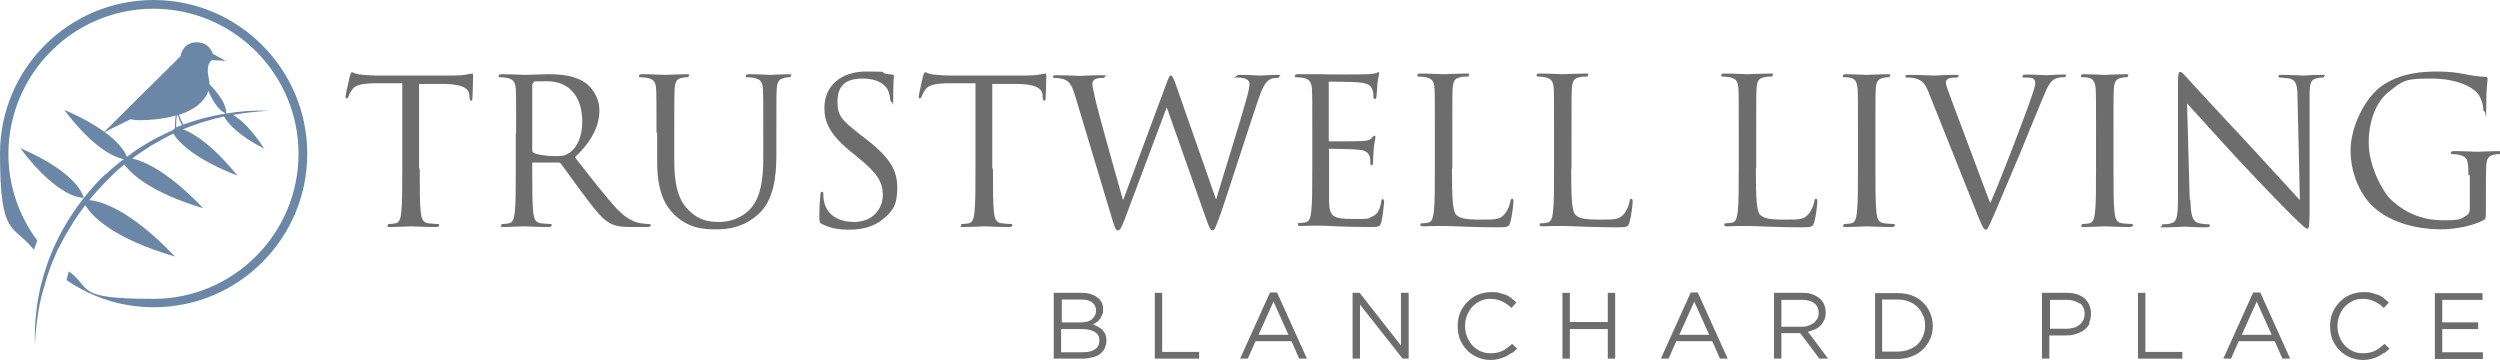 <?xml version="1.0" encoding="UTF-8"?>
<svg id="Layer_1" xmlns="http://www.w3.org/2000/svg" version="1.1" viewBox="0 0 744.5 107.2">
  <!-- Generator: Adobe Illustrator 29.4.0, SVG Export Plug-In . SVG Version: 2.1.0 Build 152)  -->
  <defs>
    <style>
      .st0 {
        fill: #6a87a7;
      }

      .st1 {
        fill: #6d6d6d;
      }
    </style>
  </defs>
  <path class="st0" d="M45.7,0C20.5,0,0,20.5,0,45.7s3.8,20.8,10.1,28.7l1-2.8c-5.4-7.2-8.6-16.2-8.6-25.8C2.6,21.9,21.9,2.6,45.7,2.6s43.2,19.4,43.2,43.2-19.4,43.2-43.2,43.2-18.1-3-25.2-8.2l-.7,2.6c7.4,5.1,16.3,8.1,26,8.1,25.2,0,45.7-20.5,45.7-45.7S71,0,45.7,0Z"/>
  <path class="st0" d="M6,44.1c11.7,15.5,18.9,14.8,18.9,14.8,0,0,0,0,0,0,0,0,0,0,0,0h0,0s-1-7.1-18.9-14.8c0,0,0,0,0,0,0,0,0,0,0,0,0,0,0,0,0,0,0,0,0,0,0,0Z"/>
  <polyline class="st0" points="38.8 25.7 38.8 25.7 38.8 25.7"/>
  <path class="st0" d="M51.4,38.8c-4.8,2.1-9.4,4.7-13.6,7.9-.8-2.1-4.3-7.8-18.7-14,0,0,0,0,0,0,0,0,0,0,0,0,0,0,0,0,0,0,0,0,0,0,0,0,9,11.9,15.3,14.2,17.7,14.7-1.8,1.4-3.6,2.9-5.3,4.5-.2,0-.3,0-.3,0,0,0,0,0,0,0,0,0,0,0,0,0h0,0s0,0,0,.2c-.3.3-.7.6-1,.9-5.2,5.3-9.6,11.4-12.9,18-.8,1.6-1.6,3.3-2.2,4.9-.8,1.9-1.4,3.8-2,5.7-.3,1-.5,1.9-.8,2.9-.7,2.8-1.2,5.6-1.5,8.4-.4,3.3-.5,6.6-.4,9.9.1-3.3.5-6.6,1-9.8.4-2.6,1-5.2,1.8-7.7.3-.9.5-1.9.8-2.8.7-2.1,1.4-4.1,2.3-6.1.6-1.5,1.3-2.9,2.1-4.3.9-1.8,1.9-3.5,3-5.2.2-.3.4-.6.5-.9,1.1-1.7,2.3-3.3,3.5-4.9,1.7,2.9,7.6,9.7,26.7,15.3h0s0,0,0,0c0,0,0,0,0,0,0,0,0,0,0,0-13.4-14.1-22.1-16.5-25.5-16.8,1.5-1.9,3.2-3.7,4.9-5.5.2-.2.4-.4.6-.6.6-.6,1.1-1.1,1.7-1.7,1-1,2.1-1.9,3.2-2.8,2.2,2.9,8,8.4,23.5,13,0,0,0,0,0,0,0,0,0,0,0,0,0,0,0,0,0,0,0,0,0,0,0,0-10.1-10.6-17.2-13.9-21.1-14.8,1.2-.9,2.3-1.7,3.6-2.5.6-.4,1.2-.8,1.8-1.2,2.2-1.3,4.5-2.6,6.8-3.7,1.7,2.7,6.5,7.6,19.1,12.5,0,0,0,0,0,0,0,0,0,0,0,0,0,0,0,0,0,0,0,0,0,0,0,0-7.3-9-12.8-12.5-16.2-13.8,1.4-.6,2.9-1.1,4.3-1.6.7-.3,1.5-.5,2.2-.7,1.9-.6,3.8-1.1,5.7-1.5,1.2,2,4.2,5.6,12,9.6,0,0,0,0,0,0,0,0,0,0,0,0,0,0,0,0,0,0,0,0,0,0,0,0-3.8-5.9-7-8.7-9.3-10.1,3.5-.6,7-1,10.5-1.2-4.2-.2-8.3.1-12.5.8,0-.5.2-4.1-6.7-10.3,0,0,0,0,0,0,0,0,0,0,0,0,0,0,0,0,0,0,0,0,0,0,0,0,2.7,8.5,5.9,10.1,6.6,10.3-4.9.8-9.7,2.1-14.3,3.9-.2,0-.4.2-.6.2"/>
  <path class="st0" d="M63.4,16c-.2-.6-1.4-3.6-5.1-3.4-3.8.2-4.4,3.5-4.5,4.1l-23,22.8,8.1-4c1.1.3,2.6.3,2.7.3,2.9,0,6.9-.3,10.7-1.4-.3,2.1-.2,5.2-.2,5.4h.4c0,0-.2-3.5.2-5.5,0,0,.1,0,.2,0,.8,2.4,1.8,3.8,1.8,3.9l.4-.2s-.9-1.4-1.8-3.8c3-1,5.8-2.5,7.5-4.8,1.4-1.9,1.9-4,1.4-6-1-4.1.6-5.3.9-5.5l4.1.2-3.9-2.1Z"/>
  <g>
    <path class="st1" d="M324.8,87.6c.8.2,1.5.6,2,1,.6.4,1,.9,1.3,1.5.3.6.4,1.3.4,2s0,1.2-.3,1.7-.4.9-.7,1.3c-.3.4-.6.7-1,.9-.4.3-.7.5-1.1.6.6.2,1.1.4,1.6.7.5.3,1,.6,1.3,1,.4.4.7.8.9,1.3s.3,1.1.3,1.8-.2,1.6-.5,2.3c-.3.7-.8,1.2-1.4,1.7-.6.5-1.4.8-2.2,1-.9.2-1.8.4-2.9.4h-8.7v-19.6h8.3c1,0,1.8.1,2.6.3ZM325.1,95.1c.8-.6,1.3-1.5,1.3-2.6s-.4-1.8-1.1-2.4-1.8-.9-3.2-.9h-5.9v6.8h5.8c1.3,0,2.4-.3,3.2-.9ZM326.1,104c.9-.6,1.3-1.5,1.3-2.6s-.4-1.9-1.3-2.5c-.9-.6-2.2-.9-3.9-.9h-6.2v6.9h6.6c1.5,0,2.7-.3,3.5-.9Z"/>
    <path class="st1" d="M343.9,87.2h2.2v17.6h11v2h-13.2v-19.6Z"/>
    <path class="st1" d="M389.3,106.8h-2.4l-2.3-5.2h-10.7l-2.3,5.2h-2.3l8.9-19.7h2.1l8.9,19.7ZM379.3,89.7l-4.5,10h8.9l-4.5-10Z"/>
    <path class="st1" d="M417.3,87.2h2.2v19.6h-1.8l-12.7-16.1v16.1h-2.2v-19.6h2.1l12.3,15.7v-15.7Z"/>
    <path class="st1" d="M450.1,105.1c-.6.4-1.1.8-1.8,1.1-.6.3-1.3.5-2,.7-.7.2-1.5.3-2.4.3-1.4,0-2.7-.3-3.9-.8-1.2-.5-2.2-1.2-3.1-2.1-.9-.9-1.6-2-2.1-3.2-.5-1.2-.7-2.6-.7-4s.2-2.7.7-3.9c.5-1.2,1.2-2.3,2.1-3.2.9-.9,1.9-1.7,3.1-2.2,1.2-.5,2.5-.8,4-.8s1.7,0,2.4.2,1.4.4,2,.6,1.2.6,1.7,1,1,.8,1.5,1.3l-1.5,1.6c-.8-.8-1.7-1.4-2.7-1.9-1-.5-2.1-.8-3.5-.8s-2.1.2-3,.6c-.9.4-1.7,1-2.4,1.7-.7.7-1.2,1.6-1.6,2.6-.4,1-.6,2-.6,3.2s.2,2.2.6,3.2c.4,1,.9,1.8,1.6,2.6.7.7,1.5,1.3,2.4,1.7s1.9.6,3,.6,2.5-.2,3.5-.7c1-.5,1.9-1.2,2.9-2.1l1.5,1.4c-.5.5-1,1-1.6,1.4Z"/>
    <path class="st1" d="M467.5,98v8.8h-2.2v-19.6h2.2v8.7h11.3v-8.7h2.2v19.6h-2.2v-8.8h-11.3Z"/>
    <path class="st1" d="M514.6,106.8h-2.4l-2.3-5.2h-10.7l-2.3,5.2h-2.3l8.9-19.7h2.1l8.9,19.7ZM504.6,89.7l-4.5,10h8.9l-4.5-10Z"/>
    <path class="st1" d="M541.8,106.8l-5.7-7.6h-5.6v7.6h-2.2v-19.6h8.4c1.1,0,2.1.1,2.9.4s1.6.7,2.2,1.2c.6.5,1.1,1.1,1.4,1.8.3.7.5,1.5.5,2.4s-.1,1.6-.4,2.2c-.3.6-.6,1.2-1.1,1.7-.5.5-1,.9-1.7,1.2-.7.3-1.4.5-2.1.7l6,8h-2.7ZM540.3,90.3c-.9-.7-2.1-1-3.7-1h-6.1v8h6c.7,0,1.4,0,2-.3.6-.2,1.2-.5,1.6-.8s.8-.8,1.1-1.3.4-1.1.4-1.7c0-1.2-.4-2.2-1.3-2.9Z"/>
    <path class="st1" d="M574.8,100.9c-.5,1.2-1.2,2.2-2.1,3.1-.9.9-2,1.6-3.3,2.1-1.3.5-2.7.8-4.2.8h-6.8v-19.6h6.8c1.5,0,2.9.2,4.2.7,1.3.5,2.4,1.2,3.3,2.1s1.6,1.9,2.1,3.1c.5,1.2.8,2.5.8,3.9s-.3,2.7-.8,3.9ZM572.7,94c-.4-1-.9-1.8-1.6-2.5s-1.6-1.3-2.6-1.7-2.1-.6-3.4-.6h-4.6v15.5h4.6c1.2,0,2.4-.2,3.4-.6,1-.4,1.9-.9,2.6-1.6.7-.7,1.2-1.5,1.6-2.5.4-.9.6-2,.6-3.1s-.2-2.1-.6-3.1Z"/>
    <path class="st1" d="M622.3,96.3c-.4.8-1,1.5-1.7,2-.7.5-1.5.9-2.5,1.2-.9.3-1.9.4-3,.4h-4.8v6.9h-2.2v-19.6h7.3c1.1,0,2.1.1,3,.4.9.3,1.7.7,2.3,1.2.6.5,1.1,1.2,1.5,2,.3.8.5,1.6.5,2.6s-.2,2-.6,2.8ZM619.3,90.4c-1-.7-2.2-1.1-3.8-1.1h-5v8.6h4.9c.8,0,1.5-.1,2.2-.3.7-.2,1.2-.5,1.7-.9.5-.4.8-.8,1.1-1.4s.4-1.1.4-1.8c0-1.4-.5-2.5-1.4-3.2Z"/>
    <path class="st1" d="M636.7,87.2h2.2v17.6h11v2h-13.2v-19.6Z"/>
    <path class="st1" d="M682.1,106.8h-2.4l-2.3-5.2h-10.7l-2.3,5.2h-2.3l8.9-19.7h2.1l8.9,19.7ZM672.1,89.7l-4.5,10h8.9l-4.5-10Z"/>
    <path class="st1" d="M709.9,105.1c-.6.4-1.1.8-1.8,1.1-.6.3-1.3.5-2,.7-.7.2-1.5.3-2.4.3-1.4,0-2.7-.3-3.9-.8-1.2-.5-2.2-1.2-3.1-2.1-.9-.9-1.6-2-2.1-3.2-.5-1.2-.7-2.6-.7-4s.2-2.7.7-3.9c.5-1.2,1.2-2.3,2.1-3.2.9-.9,1.9-1.7,3.1-2.2,1.2-.5,2.5-.8,4-.8s1.7,0,2.4.2,1.4.4,2,.6,1.2.6,1.7,1,1,.8,1.5,1.3l-1.5,1.6c-.8-.8-1.7-1.4-2.7-1.9-1-.5-2.1-.8-3.5-.8s-2.1.2-3,.6c-.9.4-1.7,1-2.4,1.7-.7.7-1.2,1.6-1.6,2.6-.4,1-.6,2-.6,3.2s.2,2.2.6,3.2c.4,1,.9,1.8,1.6,2.6.7.7,1.5,1.3,2.4,1.7s1.9.6,3,.6,2.5-.2,3.5-.7c1-.5,1.9-1.2,2.9-2.1l1.5,1.4c-.5.5-1,1-1.6,1.4Z"/>
    <path class="st1" d="M739.3,89.3h-12v6.7h10.7v2h-10.7v6.9h12.1v2h-14.3v-19.6h14.2v2Z"/>
  </g>
  <g>
    <path class="st1" d="M125,50.2c0,5.8,0,10.5.3,13,.2,1.7.5,3.1,2.3,3.3.8.1,2.2.2,2.7.2s.5.2.5.4c0,.3-.3.5-1,.5-3.3,0-7.1-.2-7.4-.2s-4.1.2-5.9.2-1-.1-1-.5.1-.4.5-.4c.5,0,1.3-.1,1.8-.2,1.2-.2,1.5-1.6,1.7-3.3.3-2.5.3-7.3.3-13v-25.4h-8.9c-3.7.2-5.2.6-6.1,2-.7,1-.8,1.4-1,1.9-.2.5-.4.6-.6.6s-.3-.2-.3-.5c0-.6,1.2-5.8,1.3-6.2.1-.4.4-1.1.6-1.1.4,0,1,.6,2.6.7,1.7.2,4,.3,4.7.3h22.5c1.9,0,3.3-.1,4.3-.3.9-.1,1.4-.3,1.7-.3s.3.4.3.7c0,1.8-.2,5.9-.2,6.6s-.2.8-.4.8-.4-.2-.5-1v-.7c-.2-1.8-1.7-3.2-7.4-3.3h-7.6c0-.1,0,25.3,0,25.3Z"/>
    <path class="st1" d="M153.7,39.6c0-9.4,0-11-.1-13-.1-2-.6-3-2.6-3.4-.5-.1-1.5-.2-2-.2s-.5-.1-.5-.4c0-.4.3-.5,1-.5,2.7,0,6.5.2,6.8.2.7,0,5.2-.2,7.1-.2,3.8,0,7.8.4,11,2.6,1.5,1.1,4.1,4,4.1,8.2s-1.9,8.9-7.3,13.9c4.9,6.3,9,11.6,12.5,15.4,3.2,3.4,5.8,4.1,7.3,4.3,1.1.2,2,.2,2.3.2s.5.2.5.4c0,.4-.4.5-1.4.5h-4.3c-3.4,0-4.9-.3-6.4-1.1-2.6-1.4-4.7-4.3-8.1-8.8-2.5-3.3-5.3-7.3-6.5-8.9-.2-.2-.4-.4-.8-.4h-7.4c-.3-.1-.4,0-.4.4v1.4c0,5.8,0,10.5.3,13,.2,1.7.5,3.1,2.3,3.3.8.1,2.2.2,2.7.2s.5.2.5.4c0,.3-.3.5-1,.5-3.3,0-7.1-.2-7.4-.2s-3.8.2-5.6.2-1-.1-1-.5.1-.4.5-.4c.5,0,1.3-.1,1.8-.2,1.2-.2,1.5-1.6,1.7-3.3.3-2.5.3-7.3.3-13v-10.6ZM158.5,44.8c0,.3.1.5.4.7.9.5,3.7,1,6.3,1s3.1-.2,4.5-1.1c2.1-1.4,3.7-4.7,3.7-9.2,0-7.5-4-12-10.4-12s-3.4.2-4,.4c-.3.1-.5.4-.5.7v19.6Z"/>
    <path class="st1" d="M195.5,39.6c0-9.4,0-11-.1-13-.1-2-.6-3-2.6-3.4-.5-.1-1.5-.2-2-.2s-.5-.1-.5-.4c0-.4.3-.5,1-.5,2.7,0,6.4.2,6.9.2s4.1-.2,5.9-.2,1,.1,1,.5-.2.4-.5.4c-.4,0-.8,0-1.5.2-1.6.2-2.1,1.3-2.2,3.4-.1,1.9-.1,3.6-.1,13v8.4c0,8.6,1.9,12.4,4.5,14.8,2.9,2.8,5.6,3.3,9.1,3.3s7.3-1.7,9.4-4.3c2.8-3.4,3.5-8.5,3.5-14.7v-7.5c0-9.4,0-11-.1-13-.1-2-.6-3-2.6-3.4-.5-.1-1.5-.2-2-.2s-.5-.1-.5-.4c0-.4.3-.5,1-.5,2.7,0,6,.2,6.4.2s3.2-.2,5-.2,1,.1,1,.5-.2.4-.5.4c-.4,0-.8,0-1.5.2-1.6.4-2.1,1.3-2.2,3.4-.1,1.9-.1,3.6-.1,13v6.4c0,6.5-.7,13.7-5.5,17.9-4.3,3.8-8.8,4.4-12.4,4.4s-8.1-.2-12.4-4.3c-2.9-2.8-5.2-7-5.2-15.8v-8.8Z"/>
    <path class="st1" d="M244.9,66.8c-.8-.4-.9-.7-.9-2.3,0-3,.2-5.4.3-6.4,0-.7.2-1,.5-1s.4.2.4.7,0,1.4.2,2.2c.9,4.4,4.9,6.1,8.9,6.1,5.8,0,8.6-4.1,8.6-8s-1.7-6.5-6.9-10.8l-2.7-2.2c-6.4-5.2-7.8-8.9-7.8-13,0-6.4,4.8-10.8,12.4-10.8s4.1.2,5.6.6c1.1.2,1.6.3,2.1.3s.6.1.6.4-.2,2.3-.2,6.4-.1,1.4-.4,1.4-.4-.3-.5-.8c0-.7-.4-2.3-.8-3-.4-.7-2-3.2-7.5-3.2s-7.4,2.6-7.4,7,1.6,5.6,7.3,10.1l1.7,1.3c7.1,5.6,8.8,9.3,8.8,14.1s-1,7-5.1,10c-2.6,1.8-5.8,2.5-9.1,2.5s-5.6-.4-8-1.6Z"/>
    <path class="st1" d="M295.7,50.2c0,5.8,0,10.5.3,13,.2,1.7.5,3.1,2.3,3.3.8.1,2.2.2,2.7.2s.5.2.5.4c0,.3-.3.5-1,.5-3.3,0-7.1-.2-7.4-.2s-4.1.2-5.9.2-1-.1-1-.5.1-.4.5-.4c.5,0,1.3-.1,1.8-.2,1.2-.2,1.5-1.6,1.7-3.3.3-2.5.3-7.3.3-13v-25.4h-8.9c-3.7.2-5.2.6-6.1,2-.7,1-.8,1.4-1,1.9-.2.5-.4.6-.6.6s-.3-.2-.3-.5c0-.6,1.2-5.8,1.3-6.2.1-.4.4-1.1.6-1.1.4,0,1,.6,2.6.7,1.7.2,4,.3,4.7.3h22.5c1.9,0,3.3-.1,4.3-.3.9-.1,1.4-.3,1.7-.3s.3.4.3.7c0,1.8-.2,5.9-.2,6.6s-.2.8-.4.8-.4-.2-.5-1v-.7c-.2-1.8-1.7-3.2-7.4-3.3h-7.6c0-.1,0,25.3,0,25.3Z"/>
    <path class="st1" d="M362,59.3h.2c1.6-5.5,7.1-22.9,9.2-30.6.6-2.2.7-3.1.7-3.8s-.7-1.8-3.4-1.8-.5-.2-.5-.4.3-.4,1-.4c3.1,0,5.6.2,6.1.2s3-.2,4.9-.2.8.1.8.4-.2.5-.5.5-1.4,0-2,.3c-1.8.7-2.8,3.2-3.9,6.5-2.6,7.6-8.7,26.7-11,33.4-1.6,4.4-1.9,5.2-2.5,5.2s-1-.8-1.8-3.1l-11.8-33.4h-.1c-2.2,5.8-10.4,27.7-12.5,33.3-1,2.5-1.3,3.2-2,3.2s-.9-.7-2.1-4.7l-10.7-35.6c-1-3.2-1.7-4.1-3.3-4.7-.8-.3-2.3-.4-2.7-.4s-.5,0-.5-.4.4-.4,1-.4c3.1,0,6.4.2,7.1.2s3.2-.2,6.2-.2,1.1.2,1.1.4c0,.4-.3.4-.6.4-.5,0-1.6,0-2.3.4-.4.2-.8.7-.8,1.4s.5,2.9,1.1,5.5c.9,3.8,7.1,25.9,8,29h.1l12.7-34.2c.9-2.5,1.1-2.8,1.5-2.8s.8.8,1.5,2.8l11.9,34Z"/>
    <path class="st1" d="M390.8,39.6c0-9.4,0-11-.1-13-.1-2-.6-3-2.6-3.4-.5-.1-1.5-.2-2-.2s-.5-.1-.5-.4c0-.4.3-.5,1-.5,1.4,0,3,0,4.3,0h2.5c.4.1,12.4.1,13.7,0,1.1,0,2.1-.2,2.6-.3.3,0,.5-.3.8-.3s.2.2.2.5-.3,1.1-.5,2.8c0,.6-.2,3.2-.3,4,0,.3-.2.7-.4.7-.4,0-.5-.3-.5-.8s0-1.4-.4-2.2c-.4-1-1-1.7-4.3-2-1-.1-7.6-.2-8.2-.2s-.4.2-.4.6v16.6c0,.4,0,.6.4.6.8,0,8.2,0,9.5-.1,1.4-.1,2.3-.2,2.8-.8.4-.5.7-.8.9-.8s.3.1.3.5-.3,1.4-.5,3.4c-.1,1.2-.2,3.4-.2,3.8s0,1.1-.4,1.1-.4-.2-.4-.5c0-.6,0-1.2-.2-2-.2-.8-.8-1.9-3.1-2.1-1.6-.2-7.6-.3-8.6-.3s-.4.2-.4.4v5.3c0,2,0,9,0,10.3.2,4.1,1.1,4.9,7,4.9s4.2,0,5.8-.7c1.6-.7,2.3-1.9,2.7-4.3.1-.7.2-.9.5-.9s.4.5.4.9-.5,4.6-.8,5.8c-.4,1.6-.9,1.6-3.2,1.6-4.5,0-7.8-.1-10.1-.2-2.3-.1-3.8-.2-4.7-.2s-1.1,0-2.4,0c-1.2,0-2.6.1-3.5.1s-1-.1-1-.5.1-.4.5-.4c.5,0,1.3-.1,1.8-.2,1.2-.2,1.5-1.6,1.7-3.3.3-2.5.3-7.3.3-13v-10.6Z"/>
    <path class="st1" d="M432.4,50.3c0,8.8.2,12.7,1.3,13.7s2.5,1.4,7.2,1.4,5.8,0,7.3-1.8c.8-1,1.4-2.5,1.6-3.6,0-.5.2-.8.5-.8s.4.2.4.9-.4,4.3-.9,6c-.4,1.4-.6,1.6-3.8,1.6s-7.4-.1-10-.2c-2.5-.1-4.4-.2-6.1-.2s-1.3,0-2.5,0c-1.2,0-2.5.1-3.4.1s-1-.1-1-.5.1-.4.5-.4c.5,0,1.3-.1,1.8-.2,1.2-.2,1.5-1.6,1.7-3.3.3-2.5.3-7.3.3-13v-10.6c0-9.4,0-11-.1-13-.1-2-.6-3-2.6-3.4-.5-.1-1.5-.2-2-.2s-.5-.1-.5-.4c0-.4.3-.5,1-.5,2.7,0,6.5.2,6.8.2s4.7-.2,6.5-.2,1,.1,1,.5-.2.4-.5.4c-.4,0-1.3,0-2,.2-1.7.3-2.2,1.3-2.3,3.4-.1,1.9-.1,3.6-.1,13v10.7Z"/>
    <path class="st1" d="M467.9,50.3c0,8.8.2,12.7,1.3,13.7s2.5,1.4,7.2,1.4,5.8,0,7.3-1.8c.8-1,1.4-2.5,1.6-3.6,0-.5.2-.8.5-.8s.4.2.4.9-.4,4.3-.9,6c-.4,1.4-.6,1.6-3.8,1.6s-7.4-.1-10-.2c-2.5-.1-4.4-.2-6.1-.2s-1.3,0-2.5,0c-1.2,0-2.5.1-3.4.1s-1-.1-1-.5.1-.4.5-.4c.5,0,1.3-.1,1.8-.2,1.2-.2,1.5-1.6,1.7-3.3.3-2.5.3-7.3.3-13v-10.6c0-9.4,0-11-.1-13-.1-2-.6-3-2.6-3.4-.5-.1-1.5-.2-2-.2s-.5-.1-.5-.4c0-.4.3-.5,1-.5,2.7,0,6.5.2,6.8.2s4.7-.2,6.5-.2,1,.1,1,.5-.2.4-.5.4c-.4,0-1.3,0-2,.2-1.7.3-2.2,1.3-2.3,3.4-.1,1.9-.1,3.6-.1,13v10.7Z"/>
    <path class="st1" d="M522.9,50.3c0,8.8.2,12.7,1.3,13.7s2.5,1.4,7.2,1.4,5.8,0,7.3-1.8c.8-1,1.4-2.5,1.6-3.6,0-.5.2-.8.5-.8s.4.2.4.9-.4,4.3-.9,6c-.4,1.4-.6,1.6-3.8,1.6s-7.4-.1-10-.2c-2.5-.1-4.4-.2-6.1-.2s-1.3,0-2.5,0c-1.2,0-2.5.1-3.4.1s-1-.1-1-.5.1-.4.5-.4c.5,0,1.3-.1,1.8-.2,1.2-.2,1.5-1.6,1.7-3.3.3-2.5.3-7.3.3-13v-10.6c0-9.4,0-11-.1-13-.1-2-.6-3-2.6-3.4-.5-.1-1.5-.2-2-.2s-.5-.1-.5-.4c0-.4.3-.5,1-.5,2.7,0,6.5.2,6.8.2s4.7-.2,6.5-.2,1,.1,1,.5-.2.4-.5.4c-.4,0-1.3,0-2,.2-1.7.3-2.2,1.3-2.3,3.4-.1,1.9-.1,3.6-.1,13v10.7Z"/>
    <path class="st1" d="M558.5,50.2c0,5.8,0,10.5.3,13,.2,1.7.5,3.1,2.3,3.3.8.1,2.2.2,2.7.2s.5.2.5.4c0,.3-.3.5-1,.5-3.3,0-7.1-.2-7.4-.2s-4.1.2-5.9.2-1-.1-1-.5.1-.4.5-.4c.5,0,1.3-.1,1.8-.2,1.2-.2,1.5-1.6,1.7-3.3.3-2.5.3-7.3.3-13v-10.6c0-9.4,0-11-.1-13-.1-2-.7-3.1-2-3.4-.7-.2-1.4-.2-1.9-.2s-.5-.1-.5-.4c0-.4.3-.5,1-.5,2,0,5.8.2,6.1.2s4.1-.2,5.9-.2,1,.1,1,.5-.2.4-.5.4c-.4,0-.8,0-1.5.2-1.6.3-2.1,1.3-2.2,3.4-.1,1.9-.1,3.6-.1,13v10.6Z"/>
    <path class="st1" d="M592.8,60.3c3.5-8,11.5-29,12.8-33.3.3-.9.5-1.7.5-2.3s-.2-1.1-.8-1.4c-.7-.2-1.6-.2-2.3-.2s-.7,0-.7-.4.4-.5,1.3-.5c2.4,0,5.2.2,5.9.2s2.9-.2,4.7-.2,1,.1,1,.4-.2.4-.7.4-1.7,0-2.9.7c-.8.5-1.7,1.6-3.3,5.6-.7,1.7-3.7,8.9-6.7,16.3-3.7,8.8-6.4,15.2-7.7,18.2-1.7,3.6-1.9,4.6-2.5,4.6s-1-.8-2.2-3.7l-14.7-36.8c-1.3-3.4-2.2-4-4.3-4.6-.9-.2-1.9-.2-2.3-.2s-.5-.2-.5-.4c0-.4.6-.4,1.6-.4,2.9,0,6.3.2,7,.2s3.3-.2,5.6-.2,1.6.1,1.6.4-.2.4-.6.4c-.7,0-1.7,0-2.3.3-.7.3-.8.8-.8,1.2,0,.8.7,2.6,1.6,5l11.5,30.7Z"/>
    <path class="st1" d="M629.4,50.2c0,5.8,0,10.5.3,13,.2,1.7.5,3.1,2.3,3.3.8.1,2.2.2,2.7.2s.5.2.5.4c0,.3-.3.5-1,.5-3.3,0-7.1-.2-7.4-.2s-4.1.2-5.9.2-1-.1-1-.5.1-.4.5-.4c.5,0,1.3-.1,1.8-.2,1.2-.2,1.5-1.6,1.7-3.3.3-2.5.3-7.3.3-13v-10.6c0-9.4,0-11-.1-13-.1-2-.7-3.1-2-3.4-.7-.2-1.4-.2-1.9-.2s-.5-.1-.5-.4c0-.4.3-.5,1-.5,2,0,5.8.2,6.1.2s4.1-.2,5.9-.2,1,.1,1,.5-.2.4-.5.4c-.4,0-.8,0-1.5.2-1.6.3-2.1,1.3-2.2,3.4-.1,1.9-.1,3.6-.1,13v10.6Z"/>
    <path class="st1" d="M652.3,59.4c.1,4.9.7,6.5,2.3,7,1.1.3,2.5.4,3,.4s.5.1.5.4c0,.4-.4.5-1.1.5-3.4,0-5.8-.2-6.4-.2s-3.1.2-5.8.2-1,0-1-.5.2-.4.5-.4c.5,0,1.6,0,2.5-.4,1.5-.4,1.8-2.2,1.8-7.6V24.4c0-2.3.2-3,.7-3s1.5,1.3,2.1,1.9c.9,1,9.8,10.7,19.1,20.6,5.9,6.4,12.5,13.7,14.4,15.7l-.7-30.5c0-3.9-.5-5.2-2.3-5.7-1.1-.2-2.5-.3-2.9-.3s-.5-.2-.5-.4c0-.4.5-.4,1.2-.4,2.7,0,5.6.2,6.2.2s2.6-.2,5.1-.2,1.1,0,1.1.4-.2.4-.7.4-.7,0-1.4.2c-2,.4-2.2,1.7-2.2,5.3v35.2c-.1,4-.2,4.3-.7,4.3s-1.2-.7-4.4-3.8c-.7-.6-9.3-9.4-15.7-16.3-7-7.5-13.7-15.1-15.7-17.2l.8,28.7Z"/>
    <path class="st1" d="M735.1,52.3c0-4.9-.3-5.5-2.7-6.2-.5-.1-1.5-.2-2-.2s-.5-.1-.5-.4c0-.4.3-.5,1-.5,2.7,0,6.5.2,6.8.2s4.1-.2,5.9-.2,1,.1,1,.5-.2.4-.5.4c-.4,0-.8,0-1.5.2-1.6.3-2.1,1.3-2.2,3.4-.1,1.9-.1,3.7-.1,6.2v6.7c0,2.7,0,2.8-.8,3.2-3.8,2-9.2,2.7-12.7,2.7s-13.1-.6-19.7-6.4c-3.7-3.2-7.1-9.6-7.1-17.1s4.7-16.4,10-19.7c5.4-3.4,11.3-3.8,16-3.8s8,.8,9.2,1c1.3.3,3.4.5,4.9.6.6,0,.7.3.7.5,0,.8-.4,2.5-.4,8.5s-.1,1.3-.5,1.3-.4-.4-.4-.9c0-.8-.4-2.5-1.3-4-1.5-2.3-6.4-4.9-14.1-4.9s-8.3.4-12.8,4c-3.5,2.8-5.9,8.2-5.9,15.2s4.3,14.6,6.4,16.6c4.7,4.6,10.2,6.4,15.7,6.4s5.3-.4,6.8-1.3c.8-.4,1.2-1.1,1.2-2.1v-10.2Z"/>
  </g>
</svg>
